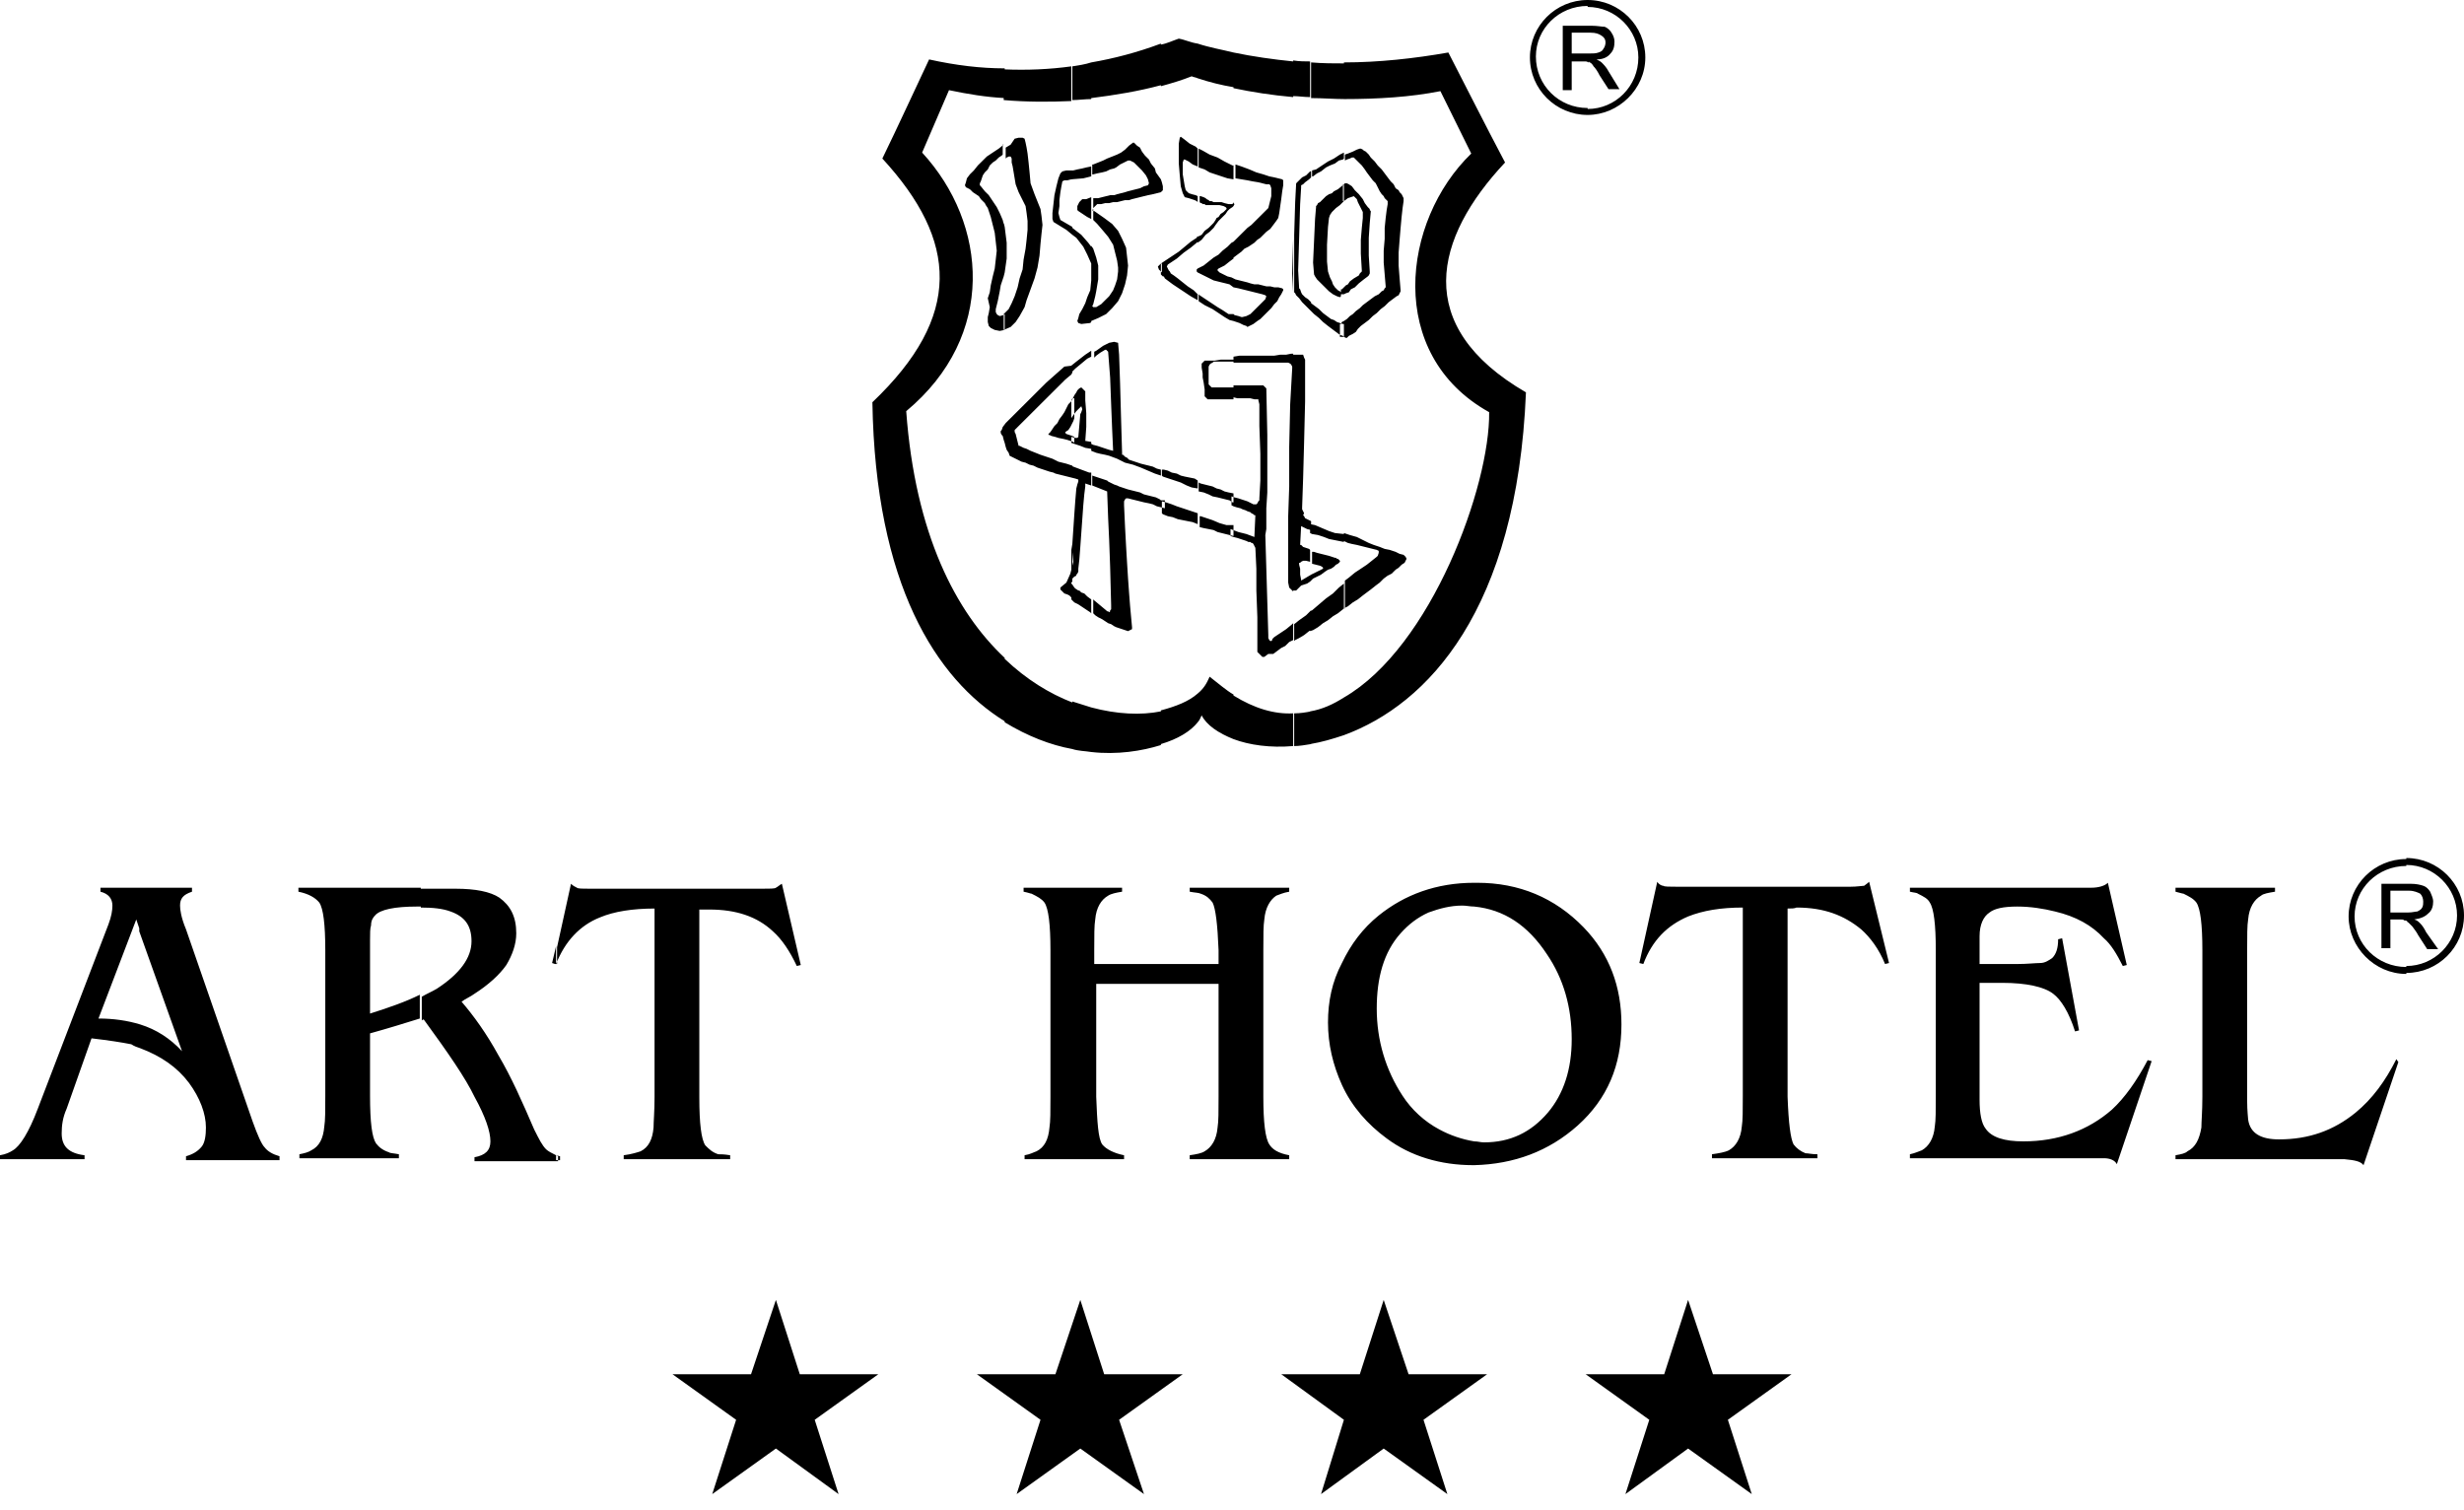 <svg width="124" height="76" viewBox="0 0 124 76" fill="none" xmlns="http://www.w3.org/2000/svg">
<path d="M67.632 3.141C69.384 3.141 71.186 2.942 72.888 2.642C73.839 4.487 74.74 6.282 75.742 8.177C72.187 11.966 71.036 16.403 76.793 19.744C76.342 30.713 71.837 35.449 67.632 36.995V35.1C72.037 32.558 74.991 24.431 74.941 20.741C69.734 17.849 70.535 11.118 74.04 7.728L72.488 4.587C70.986 4.886 69.334 4.986 67.632 4.986V3.141ZM67.632 30.613L67.832 30.513L68.082 30.314L68.333 30.164L68.583 29.965L68.783 29.815L68.983 29.666L69.234 29.466L69.434 29.317L69.634 29.117L69.834 28.968L70.035 28.868L70.235 28.669L70.385 28.569L70.535 28.419L70.686 28.32L70.736 28.22L70.786 28.12L70.736 28.02L70.635 27.921L70.435 27.871L70.235 27.771L69.935 27.671L69.684 27.622L69.434 27.522L69.134 27.422L68.883 27.322L68.583 27.173L68.283 27.023L67.932 26.924L67.632 26.824V27.223L67.832 27.322L68.032 27.372L68.283 27.422L68.483 27.472L68.683 27.522L68.883 27.572L69.084 27.622L69.284 27.671L69.384 27.721V27.821L69.334 27.971L69.284 28.02L69.034 28.22L68.783 28.419L68.483 28.619L68.182 28.818L67.882 29.067L67.682 29.217V30.613H67.632ZM67.632 16.952L67.732 17.002H67.782L67.832 16.952L67.882 16.902L67.982 16.852L68.082 16.802L68.233 16.703L68.333 16.553L68.483 16.403L68.683 16.254L68.883 16.104L69.084 15.905L69.284 15.755L69.484 15.556L69.684 15.406L69.885 15.207L70.085 15.057L70.285 14.908L70.385 14.858L70.435 14.758L70.485 14.658V14.608L70.435 14.01L70.385 13.362V12.714L70.435 12.066L70.485 11.467L70.535 10.919L70.585 10.47L70.635 10.121V9.972L70.585 9.872L70.535 9.772L70.485 9.722L70.435 9.672L70.385 9.573L70.235 9.473L70.135 9.274L69.985 9.124L69.834 8.925L69.684 8.725L69.534 8.526L69.334 8.326L69.184 8.127L68.983 7.927L68.883 7.778L68.733 7.628L68.633 7.578L68.583 7.529L68.483 7.479H68.433L68.283 7.529L68.082 7.628L67.832 7.728L67.682 7.778V8.077L67.782 8.027L67.932 7.977L68.032 7.927H68.082H68.132L68.182 7.977L68.283 8.077L68.383 8.177L68.533 8.326L68.683 8.526L68.783 8.675L68.933 8.875L69.084 9.074L69.234 9.224L69.334 9.423L69.434 9.623L69.534 9.772L69.634 9.872L69.684 9.972L69.734 10.021L69.784 10.071L69.834 10.121V10.171V10.271L69.784 10.57L69.734 10.969L69.684 11.467V12.016L69.634 12.614V13.212L69.684 13.811L69.734 14.409V14.459L69.684 14.509L69.634 14.608L69.534 14.658L69.384 14.808L69.184 14.908L68.983 15.057L68.783 15.207L68.583 15.356L68.433 15.506L68.233 15.655L68.082 15.805L67.932 15.905L67.782 16.054L67.632 16.154L67.532 16.204L67.482 16.304H67.431V16.952H67.632ZM67.632 14.808L67.732 14.758L67.882 14.708L67.982 14.559L68.182 14.459L68.383 14.259L68.633 14.06L68.833 13.91L68.883 13.861L68.933 13.761V13.711V13.661L68.883 12.863V11.966L68.933 11.218L68.983 10.67V10.62L68.933 10.57V10.52L68.883 10.47L68.833 10.42L68.683 10.221L68.583 10.021L68.383 9.772L68.182 9.573L68.032 9.373L67.882 9.274L67.782 9.224H67.732H67.682L67.632 9.274H67.582V10.121H67.632L67.832 9.972L67.982 9.922L68.132 9.872L68.182 9.922L68.233 9.972L68.283 10.021L68.333 10.171L68.383 10.271L68.433 10.37L68.483 10.47L68.533 10.57L68.583 10.67V10.819V10.969L68.533 11.467L68.483 12.066V12.764L68.533 13.611V13.661L68.483 13.711L68.433 13.761L68.383 13.861L68.132 14.01L67.932 14.16L67.832 14.309L67.732 14.359L67.682 14.409L67.632 14.459L67.582 14.509L67.532 14.559H67.482V14.808H67.632ZM65.98 3.141C66.581 3.191 67.131 3.191 67.682 3.191V4.986C67.131 4.986 66.581 4.936 65.98 4.936V3.141ZM67.632 36.995C67.031 37.194 66.53 37.344 65.93 37.444V35.798C66.53 35.699 67.081 35.449 67.632 35.1V36.995ZM67.632 7.678V7.977L67.582 8.027L67.382 8.077L67.181 8.227L66.931 8.326L66.731 8.426L66.48 8.625L66.28 8.725L66.08 8.875H66.03V8.576L66.23 8.526L66.53 8.326L66.831 8.127L67.131 7.977L67.431 7.778L67.732 7.628L67.632 7.678ZM67.632 9.274V10.121L67.431 10.321L67.231 10.47L67.031 10.67L66.931 10.819L66.881 10.969L66.831 11.418L66.781 12.315V13.162L66.831 13.661L66.881 13.811L66.931 13.96L67.031 14.16L67.081 14.309L67.181 14.459L67.331 14.608L67.431 14.658L67.482 14.708V14.908L67.431 14.957L67.281 14.908L67.081 14.808L66.881 14.658L66.681 14.459L66.48 14.259L66.28 14.06L66.18 13.91L66.13 13.811L66.08 13.212L66.13 12.116L66.18 11.019L66.23 10.42V10.37L66.28 10.321L66.33 10.221L66.43 10.171L66.53 10.071L66.631 9.972L66.731 9.872L66.881 9.772L67.031 9.722L67.131 9.623L67.231 9.573L67.331 9.523L67.632 9.274ZM67.632 16.254V16.952L67.582 16.902L67.431 16.852L67.231 16.703L67.031 16.553L66.831 16.403L66.581 16.204L66.38 16.005L66.13 15.805L65.98 15.655V15.257L66.18 15.406L66.38 15.556L66.581 15.755L66.781 15.905L66.981 16.054L67.131 16.104L67.281 16.204L67.431 16.254L67.582 16.304H67.632L67.682 16.254H67.632ZM67.632 26.874V27.273L67.382 27.223L67.131 27.173L66.881 27.123L66.631 27.023L66.33 26.924L66.03 26.874L65.93 26.824V26.375L66.18 26.425L66.53 26.575L66.881 26.724L67.181 26.824L67.632 26.874ZM67.632 29.367V30.613L67.582 30.663L67.331 30.862L67.081 31.012L66.831 31.211L66.581 31.361L66.33 31.56L66.08 31.71L65.93 31.76V30.763L66.03 30.713L66.38 30.414L66.731 30.114L67.081 29.865L67.382 29.566L67.632 29.367ZM65.98 29.217V28.918L66.581 28.619V28.569L66.53 28.519L66.43 28.469L66.23 28.419L66.03 28.369V27.771H66.13L66.28 27.821L66.48 27.871L66.681 27.921L66.881 27.971L67.031 28.02L67.181 28.07H67.231L67.281 28.12H67.331L67.382 28.17L67.431 28.22V28.27L67.382 28.32L67.331 28.369L67.231 28.419L67.131 28.519L66.981 28.619L66.831 28.669L66.681 28.768L66.48 28.918L66.28 29.018L66.08 29.117L65.98 29.217ZM65.079 3.041C65.379 3.091 65.679 3.091 65.93 3.091V4.886C65.629 4.886 65.329 4.836 65.079 4.836V3.041ZM65.98 37.444C65.679 37.494 65.379 37.544 65.129 37.544V35.898C65.429 35.898 65.73 35.848 65.98 35.798V37.444ZM65.98 8.625V8.925L65.88 9.024L65.679 9.174L65.579 9.274L65.479 9.323V9.423L65.429 10.271L65.379 11.966L65.329 13.611L65.379 14.509L65.429 14.559L65.479 14.708L65.529 14.808L65.679 14.957L65.83 15.057L65.98 15.207V15.257V15.655L65.93 15.606L65.73 15.406L65.529 15.207L65.379 15.007L65.229 14.858L65.179 14.758L65.129 14.708V11.816L65.179 10.171L65.229 9.224L65.279 9.174L65.379 9.074L65.529 8.925L65.73 8.825L65.93 8.625H65.98ZM65.98 26.226V26.674L65.779 26.624L65.479 26.475L65.429 27.422H65.479L65.529 27.472L65.579 27.522L65.73 27.572L65.88 27.622L65.93 27.671V28.27L65.73 28.22H65.579L65.479 28.27L65.429 28.32H65.379V28.419L65.429 28.619V28.918L65.479 29.167V29.217L65.98 28.918V29.217L65.93 29.267L65.779 29.367L65.629 29.416L65.479 29.466L65.379 29.566L65.329 29.616L65.279 29.666L65.229 29.716H65.179H65.079V29.666V17.849H65.179H65.429H65.579L65.629 17.999L65.679 18.099V18.198V20.193L65.629 22.237L65.579 24.082L65.529 25.527V25.627L65.579 25.727L65.629 25.827L65.579 25.926L65.629 25.976L65.679 26.076L65.779 26.126L65.88 26.176L65.98 26.226ZM65.98 30.713V31.71L65.88 31.76L65.629 31.959L65.379 32.109L65.179 32.209L65.129 32.258V31.411L65.379 31.211L65.73 30.962L65.98 30.713ZM62.075 2.642C63.026 2.842 64.078 2.991 65.079 3.091V4.886C63.977 4.786 63.026 4.637 62.075 4.437V2.642ZM65.079 37.544C63.927 37.643 62.876 37.494 62.075 37.194V35.001C63.126 35.649 64.127 35.948 65.079 35.898V37.544ZM65.079 11.866V14.758L65.029 13.761L65.079 11.966V11.866ZM65.079 17.849V29.765L65.029 29.716L64.979 29.666L64.928 29.616L64.879 29.566L64.828 29.317V28.768V28.07V27.372V26.973V26.575V26.226V25.976L64.879 24.48V22.486L64.928 20.342L65.029 18.547V18.448L64.979 18.348L64.928 18.298L64.828 18.248H64.628H64.378H64.178H63.977H63.777H63.527H63.327H63.126H62.876H62.676H62.425H62.175H62.075V17.949L62.375 17.899H62.676H62.976H63.276H63.577H63.877H64.127L64.428 17.849H64.728L64.979 17.799H65.079V17.849ZM65.079 31.361L65.029 31.411L64.728 31.66L64.428 31.86L64.127 32.059L64.078 32.109L64.027 32.159V32.209L63.977 32.258H63.927L63.877 32.209L63.827 32.109V31.959L63.677 26.924L63.727 26.624V26.226V25.877V25.577L63.777 24.78V23.583V21.888L63.727 19.544L63.677 19.495L63.627 19.445L63.577 19.395H63.527H63.477H63.377H63.226H63.026H62.826H62.626H62.425H62.225H62.075V19.993L62.275 20.043H62.526H62.726H62.926L63.126 20.093H63.226H63.327V20.143L63.377 20.342V20.392V21.439L63.427 22.835V24.181L63.377 25.079V25.129V25.178L63.327 25.228L63.276 25.328L63.226 25.378H63.126H63.076L62.876 25.278L62.776 25.228L62.626 25.178L62.475 25.129L62.325 25.079L62.125 25.029L61.975 24.979V25.428L62.075 25.478L62.225 25.527L62.425 25.577L62.526 25.627L62.676 25.677L62.776 25.727L62.926 25.777L62.976 25.827L63.076 25.877L63.126 25.926H63.176L63.126 27.023L62.726 26.874L62.325 26.774L61.925 26.624V26.425V26.973L62.075 27.023L62.275 27.073L62.425 27.123L62.576 27.173L62.726 27.223L62.826 27.273H62.926L62.976 27.322H63.026L63.076 27.372L63.126 27.472L63.176 27.572L63.226 28.619V29.716L63.276 31.062V32.757V32.807L63.327 32.857L63.377 32.907L63.427 32.956L63.477 33.006L63.527 33.056H63.577H63.627L63.827 32.907H64.078L64.278 32.757L64.478 32.607L64.678 32.508L64.879 32.308L65.079 32.209V31.361ZM62.075 16.154V15.805L62.125 15.855L62.325 15.905L62.475 15.955H62.526L62.726 15.905L62.926 15.805L63.126 15.606L63.327 15.406L63.527 15.207L63.677 15.057L63.727 14.908L63.677 14.858L63.527 14.808L63.327 14.758L63.126 14.708L62.926 14.658L62.726 14.608L62.526 14.559L62.325 14.509L62.075 14.459V14.01L62.175 14.06L62.375 14.11L62.576 14.16L62.776 14.21L62.926 14.259L63.126 14.309H63.327L63.527 14.359L63.727 14.409H63.927L64.127 14.459H64.328L64.528 14.509L64.578 14.559V14.608L64.528 14.708L64.478 14.808L64.378 14.957L64.278 15.157L64.127 15.306L63.977 15.506L63.777 15.705L63.627 15.855L63.427 16.054L63.276 16.154L63.076 16.304L62.976 16.354L62.876 16.403L62.776 16.453L62.726 16.403L62.576 16.354L62.375 16.254L62.075 16.154ZM62.075 13.013V12.165L62.175 12.066L62.375 11.866L62.576 11.667L62.776 11.467L62.976 11.318L63.176 11.118L63.377 10.919L63.577 10.72L63.777 10.52L63.827 10.47L63.877 10.271L63.927 10.071L63.977 9.872V9.672V9.473L63.927 9.323L63.877 9.274H63.727L63.527 9.224L63.327 9.174L63.026 9.124L62.776 9.074L62.475 9.024L62.175 8.974V8.276L62.475 8.376L62.876 8.526L63.226 8.675L63.577 8.775L63.877 8.875L64.127 8.925L64.328 8.974L64.528 9.024L64.578 9.074V9.323L64.528 9.623L64.478 10.021L64.428 10.37L64.378 10.72L64.328 10.969L64.228 11.118L64.078 11.318L63.927 11.517L63.727 11.667L63.577 11.816L63.427 11.966L63.276 12.066L63.126 12.215L62.976 12.315L62.826 12.415L62.626 12.514L62.475 12.664L62.275 12.813L62.075 12.963V13.013ZM62.075 10.37L62.125 10.271L62.075 10.221V10.37ZM60.273 2.194C60.874 2.393 61.474 2.493 62.075 2.642V4.387C61.474 4.288 60.874 4.138 60.273 3.939V2.194ZM62.075 37.194C61.324 36.895 60.723 36.496 60.473 35.998C60.423 36.097 60.373 36.247 60.273 36.347V34.901C60.573 34.652 60.723 34.402 60.874 34.053C61.324 34.402 61.725 34.751 62.075 34.951V37.194ZM62.075 8.326V9.024L61.775 8.974L61.474 8.875L61.174 8.775L60.874 8.675L60.623 8.526L60.323 8.426V7.479L60.523 7.578L60.874 7.778L61.274 7.927L61.624 8.127L62.025 8.326H62.075ZM62.075 10.171V10.37L62.025 10.42L61.875 10.52L61.775 10.62L61.675 10.769L61.575 10.869L61.474 10.969L61.324 11.118L61.174 11.318L61.074 11.467L60.874 11.667L60.673 11.816L60.473 12.066L60.273 12.215V11.916L60.473 11.816L60.623 11.617L60.824 11.467L60.974 11.318L61.074 11.218L61.174 11.069L61.224 10.969L61.324 10.919L61.424 10.769L61.575 10.67L61.675 10.57L61.725 10.52V10.47L61.675 10.42L61.575 10.37L61.374 10.321H61.174H61.024H60.874H60.773H60.673L60.623 10.271H60.573H60.523L60.473 10.221H60.423L60.373 10.171V9.872H60.423L60.573 9.922L60.673 9.972L60.723 10.021L60.824 10.071L60.874 10.121H60.974L61.074 10.171H61.174H61.274H61.474L61.624 10.221L61.825 10.271H62.025L62.075 10.171ZM62.075 12.165L61.975 12.215L61.775 12.415L61.524 12.614L61.324 12.813L61.074 12.963L60.824 13.162L60.573 13.362L60.273 13.512V13.711L60.473 13.811L60.673 13.91L60.874 14.01L61.074 14.11L61.274 14.16L61.474 14.21L61.675 14.259L61.875 14.309L62.075 14.459V14.01L61.975 13.96L61.775 13.91L61.575 13.811L61.374 13.711L61.324 13.661L61.274 13.611V13.561L61.324 13.512L61.624 13.362L61.875 13.162L62.075 13.013V12.165ZM62.075 15.805V16.154L61.875 16.104L61.624 15.955L61.324 15.755L61.024 15.556L60.623 15.356L60.323 15.157V14.808L60.373 14.858L60.673 15.057L60.974 15.257L61.274 15.456L61.524 15.606L61.825 15.805H62.075ZM62.075 17.949V18.198H61.875H61.624H61.324H61.074L61.024 18.248L60.924 18.298L60.874 18.348L60.824 18.448V18.647V18.846V19.046V19.245V19.345L60.874 19.395L60.924 19.445L60.974 19.495H61.024H61.124H61.274H61.424H61.624H61.825H62.025H62.075V20.093H62.025H61.775H61.524H61.324H61.124H60.974H60.924H60.824H60.773L60.723 20.043L60.673 19.993L60.623 19.943V19.893V19.794V19.594L60.573 19.245L60.523 18.996V18.797L60.473 18.497V18.398V18.348V18.298L60.523 18.248L60.573 18.198L60.623 18.148H60.723H60.824H61.124L61.424 18.099H61.725H62.075V17.949ZM62.075 24.829V25.278H62.025L61.875 25.178L61.675 25.129L61.474 25.079L61.274 25.029L61.024 24.979L60.824 24.879L60.573 24.78L60.323 24.73V24.281L60.423 24.331L60.623 24.381L60.824 24.431L61.024 24.48L61.224 24.58L61.424 24.63L61.624 24.73L61.825 24.78L62.075 24.829ZM62.075 26.425V26.973L61.875 26.924L61.675 26.874L61.474 26.824L61.274 26.774L61.074 26.674L60.824 26.624L60.573 26.575L60.373 26.525V25.976H60.423L60.723 26.076L61.024 26.176L61.374 26.325L61.725 26.425H62.075ZM58.421 2.243C58.721 2.194 59.021 2.044 59.322 1.944C59.622 1.994 59.922 2.144 60.273 2.194V3.939C60.173 3.889 60.073 3.889 59.972 3.839C59.472 4.038 58.971 4.188 58.421 4.338V2.243ZM60.273 36.347C59.922 36.796 59.272 37.194 58.421 37.444V35.748C59.172 35.549 59.822 35.3 60.273 34.901V36.347ZM60.273 7.479V8.426V8.376L60.023 8.276L59.822 8.127L59.622 8.027H59.572L59.522 8.177V8.476V8.775L59.572 9.074L59.622 9.373L59.672 9.573L59.822 9.722L59.972 9.772L60.173 9.822L60.273 9.872V10.171L60.223 10.121L60.123 10.071L59.972 10.021L59.822 9.972L59.622 9.922L59.522 9.722L59.422 9.373L59.372 8.825L59.322 8.227V7.678V7.229L59.372 6.93L59.422 6.88L59.622 7.03L59.872 7.229L60.173 7.379L60.273 7.479ZM60.273 11.866V12.165L60.223 12.215L59.922 12.464L59.572 12.714L59.222 13.013L58.771 13.312L58.721 13.412L58.771 13.512L58.821 13.611L58.871 13.661L58.921 13.761L59.071 13.861L59.272 14.01L59.522 14.21L59.772 14.409L60.073 14.608L60.273 14.808V15.157V15.107L59.922 14.908L59.622 14.708L59.322 14.509L59.021 14.309L58.821 14.16L58.621 14.01L58.571 13.91H58.521L58.471 13.861L58.421 13.811V13.262L58.871 12.963L59.322 12.664L59.622 12.415L59.922 12.165L60.223 11.966L60.273 11.866ZM60.273 13.512L60.223 13.561V13.611V13.661L60.273 13.711V13.512ZM60.273 24.181V24.63V24.58L59.972 24.53L59.722 24.431L59.422 24.281L59.121 24.181L58.821 24.082L58.521 23.982L58.471 23.932V23.633H58.571L58.771 23.683L58.971 23.782L59.222 23.832L59.422 23.932L59.622 23.982L59.872 24.032L60.123 24.082L60.273 24.181ZM60.273 25.827V26.375L60.023 26.275L59.772 26.226L59.522 26.176L59.272 26.126L59.021 26.026L58.771 25.976L58.521 25.877L58.471 25.827V25.228L58.671 25.278L58.971 25.378L59.222 25.478L59.522 25.577L59.822 25.677L60.123 25.777L60.273 25.827ZM58.421 9.672V9.024L58.471 9.174L58.521 9.373V9.473V9.573L58.471 9.623L58.421 9.672ZM54.916 3.141C56.068 2.942 57.219 2.642 58.421 2.194V4.288C57.319 4.587 56.118 4.786 54.916 4.936V3.141ZM58.421 37.494C57.469 37.793 56.218 37.992 54.916 37.843V35.599C56.218 35.948 57.419 35.998 58.421 35.798V37.494ZM58.421 9.024V9.672L58.22 9.722L58.02 9.772L57.77 9.822L57.57 9.872L57.369 9.922L57.169 9.972L56.969 10.021L56.819 10.071H56.618L56.418 10.121L56.218 10.171H56.018L55.818 10.221H55.617L55.417 10.271H55.217L55.167 10.321L55.117 10.37L55.067 10.42L55.017 10.47V10.52L54.967 10.57L55.017 10.62H55.067L55.567 10.969L55.968 11.268L56.268 11.617L56.468 12.016L56.669 12.464L56.719 12.913L56.769 13.362L56.719 13.861L56.618 14.309L56.468 14.758L56.268 15.157L55.968 15.506L55.667 15.805L55.267 16.005L54.916 16.154V14.06V13.661V13.262V12.365L55.017 12.514L55.167 12.963L55.267 13.362V13.711V14.06L55.217 14.359L55.167 14.658L55.117 14.908L55.067 15.107L55.017 15.306L54.967 15.406L55.017 15.456H55.167L55.417 15.306L55.617 15.107L55.818 14.908L56.018 14.608L56.118 14.359L56.218 14.06L56.268 13.661V13.462L56.218 13.113L56.118 12.714L56.018 12.315L55.767 11.916L55.517 11.617L55.217 11.268L55.017 11.069V9.972H55.067H55.267L55.467 9.922L55.667 9.872L55.867 9.822H56.068L56.218 9.772L56.418 9.722L56.618 9.672L56.769 9.623L56.969 9.573L57.169 9.523L57.369 9.473L57.57 9.373L57.77 9.323L57.82 9.224L57.77 9.024L57.67 8.825L57.469 8.576L57.269 8.376L57.069 8.177L56.869 8.077H56.769L56.568 8.177L56.368 8.276L56.168 8.426L56.068 8.476L55.867 8.526L55.667 8.625L55.467 8.675L55.217 8.725L55.017 8.775H54.967V8.276H55.017L55.267 8.177L55.517 8.077L55.717 7.977L55.968 7.878L56.218 7.778L56.418 7.678L56.618 7.529L56.819 7.329L57.019 7.179H57.069L57.119 7.229L57.219 7.329L57.369 7.429L57.469 7.628L57.62 7.828L57.82 8.027L57.92 8.227L58.12 8.476L58.17 8.675L58.421 9.024ZM58.421 13.262L58.371 13.312L58.321 13.362L58.27 13.412L58.321 13.561L58.371 13.611L58.421 13.661L58.471 13.711V13.262H58.421ZM58.421 23.633V23.932L58.12 23.832L57.77 23.683L57.419 23.533L57.019 23.384L56.618 23.284L56.218 23.084L55.818 22.935L55.617 22.885L55.367 22.835L55.167 22.785L54.916 22.686V22.337L55.017 22.386L55.217 22.436L55.367 22.486L55.517 22.536L55.667 22.586L55.818 22.636L56.018 22.686L55.968 21.589L55.918 20.342L55.867 18.996L55.767 17.7L55.717 17.65L55.667 17.6H55.617L55.367 17.75L55.167 17.899L55.067 17.999V17.7L55.167 17.65L55.517 17.401L55.818 17.251L56.068 17.201L56.268 17.251L56.318 17.849L56.368 19.295L56.418 21.09L56.468 22.785V22.835V22.885H56.518L56.568 22.935L56.618 22.985L56.719 23.035L56.819 23.134L56.969 23.184L57.119 23.234L57.269 23.284L57.419 23.334L57.62 23.384L57.82 23.433L58.02 23.483L58.22 23.583L58.421 23.633ZM58.421 25.178L58.371 25.129L58.17 25.029L57.97 24.979L57.77 24.929L57.57 24.879L57.369 24.78L57.169 24.73L56.969 24.68L56.769 24.63L56.618 24.58L56.468 24.53L56.318 24.48L56.218 24.431L56.068 24.381L55.968 24.331L55.867 24.281L55.767 24.231L55.717 24.181L55.267 24.032L54.967 23.932V24.431L55.717 24.73L55.767 26.076L55.818 27.173L55.867 28.519L55.918 30.463V30.563V30.663L55.867 30.713V30.763L55.818 30.812L55.767 30.763H55.717L55.667 30.713L55.367 30.463L55.067 30.214L55.017 30.164V30.862L55.117 30.962L55.267 31.062L55.467 31.162L55.617 31.261L55.767 31.361L55.918 31.411L56.068 31.511L56.168 31.56L56.318 31.61L56.468 31.66L56.618 31.71L56.769 31.76L56.869 31.71L56.969 31.66V31.56L56.919 31.012L56.869 30.463L56.819 29.815L56.769 29.117L56.719 28.32L56.669 27.472L56.618 26.525L56.568 25.428V25.228L56.618 25.129L56.669 25.079H56.769L56.969 25.129L57.169 25.178L57.369 25.228L57.57 25.278L57.82 25.328L58.02 25.378L58.22 25.478L58.421 25.527L58.621 25.577V25.178H58.421ZM53.965 3.34C54.266 3.291 54.616 3.241 54.916 3.141V4.986C54.616 4.986 54.266 5.036 53.965 5.036V3.34ZM54.916 37.843C54.616 37.793 54.266 37.793 53.965 37.693V35.3C54.266 35.4 54.616 35.499 54.916 35.599V37.843ZM54.916 8.376V8.875L54.716 8.925L54.516 8.974L53.915 9.024V8.576H54.015L54.216 8.526L54.466 8.476L54.666 8.426L54.916 8.376ZM54.916 9.922V11.019L54.716 10.919L54.266 10.62L54.216 10.57V10.47V10.37L54.266 10.271L54.316 10.171L54.366 10.121L54.416 10.071L54.466 10.021H54.666L54.916 9.922ZM54.916 12.415V13.312V13.262L54.716 12.813L54.516 12.415L54.166 11.966L53.965 11.816V11.467L54.416 11.816L54.766 12.215L54.916 12.415ZM54.916 14.11V16.204L54.866 16.254L54.416 16.304L54.266 16.254L54.216 16.154L54.266 16.005L54.316 15.805L54.466 15.556L54.616 15.257L54.716 14.957L54.866 14.608L54.916 14.11ZM54.916 17.65V17.949L54.716 18.049L54.416 18.298L54.115 18.547L53.915 18.747V18.398L54.166 18.198L54.616 17.849L54.916 17.65ZM54.916 22.237V22.586L54.616 22.536L54.366 22.436L54.065 22.337L53.915 22.287V21.988L54.115 22.037H54.216L54.266 21.988L54.366 20.841L54.416 20.741L54.466 20.591L54.416 20.442L54.366 20.492L54.166 20.691L54.015 20.891L53.915 21.04V20.093H53.965L54.065 19.893L54.166 19.744L54.216 19.644L54.316 19.544L54.416 19.495L54.466 19.544L54.516 19.594L54.566 19.644L54.616 19.694V20.143L54.666 20.791V21.489L54.616 22.187L54.916 22.237ZM54.916 23.832V24.431L54.616 24.331V24.48L54.566 24.879L54.516 25.428L54.466 26.126L54.416 26.824L54.366 27.522L54.316 28.17L54.266 28.619V28.768L54.216 28.868L54.166 28.918V28.968L54.065 29.018L54.015 29.067L53.965 29.117H53.915V27.671L53.965 27.372L54.015 26.624L54.065 25.877L54.115 25.178L54.166 24.58L54.216 24.381L54.266 24.231V24.131L54.115 24.082L53.915 24.032V23.433L54.015 23.483L54.416 23.633L54.816 23.782H54.916V23.832ZM54.916 30.164V30.862L54.866 30.812L54.716 30.713L54.566 30.613L54.416 30.513L54.266 30.414L54.065 30.314L53.965 30.214L53.915 30.164V29.416H53.965L54.065 29.566L54.115 29.616L54.266 29.716H54.316L54.366 29.765L54.416 29.815L54.566 29.865L54.716 30.015L54.916 30.164ZM50.511 3.49C51.712 3.54 52.814 3.49 53.915 3.34V5.085C52.814 5.135 51.663 5.135 50.511 5.036V3.49ZM53.965 37.693C52.864 37.494 51.712 37.045 50.561 36.347V33.156C51.663 34.203 52.814 34.901 53.965 35.35V37.693ZM53.965 8.576V9.024H53.915L53.715 9.074H53.565L53.465 9.124L53.415 9.373L53.364 9.672L53.315 10.071V10.37L53.264 10.72L53.315 10.919L53.364 11.069L53.965 11.418V11.816L53.665 11.567L53.014 11.168L52.964 11.019V10.72L53.014 10.271L53.064 9.822L53.164 9.373L53.264 8.974L53.364 8.725L53.465 8.625L53.665 8.576H53.865H53.965ZM53.965 18.398V18.747L53.915 18.846L53.615 19.096L53.315 19.395L53.014 19.694L52.714 19.993L52.413 20.292L52.113 20.591L51.863 20.841L51.562 21.14L51.362 21.339L51.162 21.539L51.112 21.589L51.062 21.639V21.688V21.738L51.112 21.838L51.162 22.037L51.212 22.237L51.262 22.436H51.312L51.412 22.486L51.512 22.536L51.663 22.586L51.863 22.686L52.113 22.785L52.363 22.885L52.664 22.985L52.964 23.084L53.264 23.234L53.665 23.334L53.965 23.433V24.032H53.915L53.715 23.982L53.515 23.932L53.315 23.882L53.114 23.832L53.014 23.782L52.814 23.733L52.664 23.683L52.514 23.633L52.363 23.583L52.213 23.533L52.013 23.433L51.813 23.384L51.612 23.284L51.412 23.234L51.212 23.134L51.012 23.035L50.811 22.935L50.761 22.785L50.661 22.636L50.611 22.486L50.561 22.287L50.511 22.137L50.461 21.938L50.411 21.888L50.361 21.788V21.688L50.411 21.639L50.461 21.489L50.611 21.29L50.811 21.09L51.112 20.791L51.462 20.442L51.813 20.093L52.213 19.694L52.664 19.245L53.114 18.846L53.565 18.448L53.965 18.398ZM53.965 20.043L53.915 20.193L53.765 20.342L53.665 20.542L53.565 20.741L53.465 20.891L53.315 21.09L53.214 21.29L53.064 21.439L52.964 21.589L52.864 21.738L52.764 21.838V21.888H52.814L52.914 21.938L53.114 21.988L53.264 22.037L53.515 22.087L53.715 22.137L54.015 22.237L54.065 22.287V21.988L53.965 21.938L53.665 21.838L53.615 21.788V21.738L53.765 21.639L53.865 21.489L53.915 21.389L54.015 21.19L54.065 21.04V20.99V20.043H53.965ZM53.965 27.771V29.217V29.267L53.915 29.317V29.367L53.965 29.416V30.114L53.915 30.065L53.815 29.965L53.715 29.915L53.565 29.865L53.515 29.815L53.465 29.765L53.415 29.716L53.364 29.666V29.616V29.566L53.665 29.317L53.865 28.868L54.015 28.27L53.965 27.771ZM50.511 16.603V15.805L50.561 15.755L50.761 15.556L50.912 15.257L51.062 14.908L51.212 14.459L51.312 14.01L51.462 13.561L51.512 13.063L51.612 12.514L51.663 12.066L51.712 11.567V11.118L51.663 10.72L51.612 10.37L51.462 10.071L51.262 9.672L51.112 9.274L51.062 8.974L51.012 8.675L50.962 8.376L50.912 8.177V7.977L50.861 7.878H50.811H50.761L50.661 7.927L50.611 7.977V7.429L50.861 7.279L51.062 6.98L51.262 6.93H51.462L51.562 6.98L51.612 7.179L51.663 7.429L51.712 7.728L51.763 8.177L51.813 8.675L51.863 9.224L52.063 9.772L52.263 10.271L52.363 10.52L52.413 10.869L52.463 11.318L52.413 11.767L52.363 12.265L52.313 12.863L52.213 13.462L52.063 14.01L51.863 14.559L51.663 15.107L51.562 15.456L51.312 15.905L51.112 16.204L50.861 16.453L50.511 16.603ZM50.511 13.91L50.561 13.711L50.611 13.362L50.661 13.013V12.614V12.215L50.611 11.816L50.561 11.418L50.511 11.218V13.91ZM46.757 2.991C48.108 3.291 49.36 3.44 50.561 3.44V4.936C49.61 4.886 48.709 4.736 47.758 4.537L46.406 7.678C49.71 11.268 50.161 16.902 45.605 20.691C46.056 26.874 48.108 30.812 50.561 33.106V36.297C47.107 34.153 44.053 29.416 43.903 20.242C48.459 15.905 48.208 12.116 44.404 7.977C45.205 6.332 45.956 4.687 46.757 2.991ZM50.511 7.279L50.261 7.479L49.96 7.678L49.66 7.878L49.41 8.127L49.209 8.326L49.009 8.576L48.809 8.775L48.659 8.974L48.609 9.174L48.559 9.323L48.609 9.423L48.809 9.523L48.959 9.672L49.109 9.772L49.26 9.872L49.36 10.021L49.46 10.121L49.56 10.221L49.61 10.321L49.71 10.47L49.76 10.62L49.81 10.769L49.86 10.919L49.91 11.118L49.96 11.318L50.011 11.517L50.06 11.717L50.111 12.165L50.161 12.614L50.111 13.063L50.06 13.512L49.96 13.91L49.86 14.359L49.81 14.708L49.71 15.007L49.81 15.456L49.76 15.755L49.71 15.955V16.204L49.76 16.403L49.86 16.503L50.06 16.603L50.311 16.653L50.561 16.603V15.805L50.511 15.855L50.311 15.905L50.211 15.855L50.161 15.805L50.111 15.705V15.556L50.161 15.356L50.211 15.157L50.261 14.908L50.311 14.658L50.361 14.359L50.461 14.06L50.511 13.91V11.268L50.461 11.069L50.311 10.72L50.161 10.42L49.96 10.121L49.76 9.822L49.56 9.623L49.36 9.373L49.31 9.323V9.224L49.36 9.124L49.41 8.974L49.46 8.825L49.56 8.675L49.71 8.526L49.81 8.326L49.96 8.177L50.111 8.077L50.261 7.927L50.411 7.828L50.461 7.778V7.279H50.511Z" fill="black"/>
<path d="M74.19 58.634V57.437C74.39 57.437 74.49 57.487 74.69 57.487C75.992 57.487 77.043 56.988 77.894 55.991C78.695 55.044 79.096 53.797 79.096 52.302C79.096 50.706 78.695 49.26 77.844 48.014C76.893 46.568 75.692 45.77 74.19 45.62V44.424C74.24 44.424 74.29 44.424 74.34 44.424C76.442 44.424 78.245 45.172 79.696 46.667C80.998 48.014 81.599 49.659 81.599 51.554C81.599 53.598 80.898 55.293 79.396 56.639C77.944 57.936 76.192 58.584 74.19 58.634ZM89.959 45.72V55.193C90.009 56.539 90.109 57.287 90.259 57.587C90.409 57.786 90.61 57.936 90.86 58.035C91.01 58.035 91.16 58.085 91.461 58.085V58.285H86.154V58.085C86.505 58.035 86.805 57.986 87.005 57.886C87.356 57.686 87.606 57.287 87.656 56.689C87.706 56.39 87.706 55.891 87.706 55.144V45.67C86.605 45.67 85.704 45.82 84.953 46.119C83.901 46.568 83.151 47.316 82.7 48.512L82.5 48.462L83.401 44.374C83.451 44.474 83.601 44.574 83.701 44.574C83.751 44.623 84.002 44.623 84.402 44.623H93.113C93.463 44.623 93.713 44.574 93.814 44.574C93.864 44.524 93.964 44.474 94.064 44.374L95.065 48.462L94.865 48.512C94.564 47.764 94.114 47.166 93.663 46.767C92.812 46.069 91.811 45.67 90.409 45.67C90.309 45.72 90.159 45.72 89.959 45.72ZM108.281 53.398L106.529 58.584C106.429 58.384 106.178 58.285 105.878 58.285H96.116V58.085C96.367 58.035 96.567 57.936 96.717 57.886C97.067 57.686 97.318 57.287 97.368 56.689C97.418 56.39 97.418 55.891 97.418 55.144V47.814C97.418 46.518 97.318 45.72 97.118 45.421C97.017 45.222 96.817 45.122 96.517 44.972C96.467 44.922 96.317 44.922 96.116 44.873V44.673H105.227C105.628 44.673 105.928 44.574 106.078 44.424L107.029 48.562L106.829 48.612C106.529 48.014 106.229 47.515 105.878 47.216C105.277 46.568 104.476 46.119 103.425 45.87C102.824 45.72 102.174 45.62 101.523 45.62C100.822 45.62 100.371 45.72 100.121 45.92C99.821 46.119 99.621 46.518 99.621 47.116V48.512H101.523C102.023 48.512 102.424 48.462 102.674 48.462C102.925 48.462 103.125 48.313 103.275 48.213C103.475 48.014 103.575 47.715 103.575 47.266L103.776 47.216L104.627 51.853L104.426 51.903C104.126 50.955 103.725 50.307 103.325 50.008C102.874 49.659 101.973 49.46 100.772 49.46H99.621V55.343C99.621 56.041 99.721 56.539 99.921 56.789C100.221 57.238 100.872 57.437 101.823 57.437C103.575 57.437 105.077 56.889 106.279 55.842C106.929 55.243 107.53 54.396 108.081 53.349L108.281 53.398ZM120.696 53.448L118.944 58.634C118.794 58.434 118.493 58.384 117.993 58.334H109.482V58.135C109.783 58.085 109.983 58.035 110.083 57.936C110.484 57.736 110.684 57.337 110.784 56.739C110.784 56.44 110.834 55.941 110.834 55.193V47.814C110.834 46.518 110.734 45.72 110.534 45.421C110.384 45.222 110.183 45.122 109.883 44.972C109.833 44.972 109.683 44.922 109.482 44.873V44.673H114.489V44.873C114.188 44.922 113.888 44.972 113.788 45.072C113.437 45.272 113.187 45.67 113.137 46.269C113.087 46.568 113.087 47.066 113.087 47.814V55.393C113.087 55.941 113.137 56.24 113.137 56.34C113.237 57.038 113.788 57.337 114.689 57.337C116.191 57.337 117.442 56.889 118.543 55.991C119.394 55.293 120.045 54.396 120.596 53.299L120.696 53.448ZM74.19 44.424V45.62C73.99 45.62 73.789 45.571 73.589 45.571C72.988 45.571 72.438 45.72 71.887 45.92C71.336 46.169 70.886 46.518 70.485 46.967C69.634 47.914 69.284 49.21 69.284 50.756C69.284 52.351 69.734 53.847 70.585 55.144C71.036 55.842 71.687 56.44 72.438 56.839C72.988 57.138 73.589 57.337 74.19 57.437V58.634H74.14C72.488 58.634 70.986 58.185 69.784 57.287C68.833 56.589 68.032 55.692 67.532 54.595C67.081 53.598 66.831 52.551 66.831 51.454C66.831 50.407 67.031 49.41 67.532 48.462C67.982 47.515 68.583 46.717 69.384 46.069C70.686 45.022 72.287 44.424 74.19 44.424ZM27.984 58.334V58.135C28.034 58.135 28.134 58.185 28.184 58.185V58.384H27.984V58.334ZM27.984 48.512C28.434 47.365 29.185 46.568 30.186 46.169C30.887 45.87 31.838 45.72 32.94 45.72V55.193C32.94 55.941 32.89 56.44 32.89 56.739C32.84 57.337 32.639 57.736 32.239 57.936C32.089 57.985 31.788 58.085 31.388 58.135V58.334H36.745V58.135C36.444 58.085 36.294 58.085 36.144 58.085C35.843 57.986 35.693 57.836 35.493 57.636C35.293 57.337 35.193 56.539 35.193 55.243V45.77C35.393 45.77 35.543 45.77 35.693 45.77C37.045 45.77 38.096 46.119 38.897 46.867C39.348 47.266 39.748 47.864 40.099 48.612L40.299 48.562L39.348 44.474C39.248 44.524 39.147 44.623 39.047 44.673C38.997 44.723 38.747 44.723 38.346 44.723H29.686C29.335 44.723 29.085 44.723 29.035 44.673C28.935 44.623 28.835 44.574 28.735 44.474L28.034 47.665V48.512H27.984ZM55.167 49.51V55.193C55.217 56.49 55.267 57.287 55.467 57.587C55.667 57.836 56.068 58.035 56.568 58.135V58.334H51.562V58.135C51.863 58.085 52.013 57.985 52.163 57.936C52.564 57.736 52.764 57.337 52.814 56.739C52.864 56.44 52.864 55.941 52.864 55.193V47.814C52.864 46.518 52.764 45.72 52.564 45.421C52.413 45.222 52.213 45.122 51.913 44.972C51.863 44.972 51.763 44.922 51.512 44.873V44.673H56.468V44.873C56.168 44.922 55.918 44.972 55.767 45.072C55.417 45.272 55.167 45.67 55.117 46.269C55.067 46.568 55.067 47.066 55.067 47.814V48.512H61.324V47.814C61.274 46.518 61.174 45.72 61.024 45.421C60.874 45.222 60.724 45.072 60.423 44.972C60.323 44.922 60.123 44.922 59.872 44.873V44.673H64.879V44.873C64.578 44.922 64.378 45.022 64.228 45.072C63.927 45.272 63.677 45.67 63.627 46.269C63.577 46.568 63.577 47.066 63.577 47.814V55.193C63.577 56.49 63.677 57.287 63.877 57.587C64.028 57.836 64.328 58.035 64.879 58.135V58.334H59.872V58.135C60.223 58.085 60.473 58.035 60.623 57.936C60.974 57.736 61.224 57.337 61.274 56.739C61.324 56.44 61.324 55.941 61.324 55.193V49.51H55.167ZM27.984 47.615V48.462C27.984 48.512 27.984 48.512 27.934 48.512L27.784 48.462L27.984 47.615ZM27.984 58.135C27.784 58.035 27.583 57.936 27.483 57.836C27.283 57.636 27.133 57.337 26.883 56.839C26.282 55.443 25.731 54.196 25.08 53.099C24.48 52.002 23.829 51.105 23.228 50.407C23.428 50.257 23.679 50.158 23.879 50.008C24.58 49.559 25.13 49.061 25.481 48.562C25.781 48.064 25.981 47.515 25.981 46.967C25.981 46.119 25.681 45.571 25.13 45.172C24.68 44.873 23.929 44.723 22.928 44.723H21.176V45.67C21.776 45.67 22.277 45.72 22.677 45.87C23.378 46.119 23.729 46.568 23.729 47.365C23.729 48.213 23.128 49.011 21.977 49.759C21.726 49.908 21.476 50.008 21.226 50.158V51.354C21.276 51.304 21.276 51.304 21.326 51.304C22.527 52.95 23.428 54.246 23.879 55.193C24.43 56.191 24.68 56.938 24.68 57.437C24.68 57.886 24.43 58.135 23.879 58.235V58.434H28.084V58.135H27.984ZM7.008 44.673H9.662V44.873C9.211 45.022 9.061 45.222 9.061 45.571C9.061 45.77 9.111 46.169 9.361 46.767L12.715 56.44C12.966 57.138 13.166 57.587 13.316 57.736C13.466 57.936 13.717 58.085 14.067 58.185V58.384H9.361V58.185C9.712 58.085 9.962 57.936 10.162 57.686C10.312 57.487 10.363 57.138 10.363 56.739C10.363 56.041 10.062 55.243 9.512 54.495C8.911 53.698 8.11 53.149 7.059 52.75V51.554C7.86 51.803 8.56 52.252 9.161 52.9L7.008 46.867V44.673ZM21.176 44.673V45.62C21.126 45.62 21.025 45.62 20.975 45.62C19.874 45.62 19.123 45.77 18.873 46.069C18.773 46.169 18.673 46.319 18.673 46.568C18.622 46.717 18.622 46.967 18.622 47.316V51.005C19.574 50.706 20.425 50.407 21.126 50.058V51.255C20.325 51.504 19.524 51.753 18.622 52.002V55.144C18.622 56.49 18.723 57.238 18.923 57.537C19.073 57.736 19.273 57.886 19.574 57.986C19.624 58.035 19.824 58.035 20.074 58.085V58.285H15.068V58.085C15.319 58.035 15.519 57.986 15.669 57.886C16.069 57.686 16.27 57.287 16.32 56.689C16.37 56.39 16.37 55.891 16.37 55.144V47.814C16.37 46.518 16.27 45.72 16.069 45.421C15.869 45.172 15.519 44.972 15.018 44.873V44.673H21.176ZM4.606 52.252L3.354 55.792C3.154 56.24 3.104 56.639 3.104 57.038C3.104 57.686 3.454 58.035 4.255 58.135V58.334H0V58.135C0.3 58.085 0.501 57.986 0.651 57.886C1.001 57.686 1.452 56.988 1.902 55.792L5.457 46.518C5.607 46.119 5.657 45.82 5.657 45.571C5.657 45.222 5.457 44.972 5.056 44.873V44.673H7.059V46.867L6.858 46.269L4.956 51.255C5.707 51.255 6.408 51.354 7.059 51.554V52.75C6.908 52.7 6.758 52.651 6.608 52.551C6.107 52.451 5.457 52.351 4.606 52.252Z" fill="black"/>
<path d="M121.147 44.474H121.297C121.597 44.474 121.797 44.523 121.948 44.573C122.098 44.623 122.198 44.723 122.298 44.873C122.348 45.022 122.448 45.172 122.448 45.371C122.448 45.571 122.398 45.82 122.198 45.969C122.048 46.119 121.847 46.219 121.497 46.269C121.647 46.318 121.697 46.368 121.797 46.468C121.897 46.568 121.998 46.717 122.098 46.917L122.698 47.764H122.148L121.697 47.066C121.597 46.867 121.497 46.767 121.397 46.618C121.297 46.518 121.197 46.418 121.197 46.418C121.147 46.418 121.147 46.368 121.147 46.368V45.919H121.197C121.397 45.919 121.547 45.87 121.647 45.87C121.747 45.82 121.847 45.77 121.897 45.67C121.948 45.571 121.948 45.471 121.948 45.371C121.948 45.221 121.897 45.072 121.797 44.972C121.697 44.922 121.497 44.823 121.247 44.823H121.147V44.474ZM119.845 47.714V44.474H121.147V44.823H120.296V45.919H121.147V46.368C121.096 46.318 121.046 46.318 120.996 46.318C120.946 46.269 120.896 46.269 120.796 46.269H120.296V47.714H119.845Z" fill="black"/>
<path d="M121.097 43.178C122.698 43.178 124 44.474 124 46.069C124 47.665 122.698 48.961 121.097 48.961V48.612C122.498 48.612 123.65 47.466 123.65 46.069C123.65 44.673 122.498 43.527 121.097 43.527V43.178ZM121.097 49.011C119.495 49.011 118.193 47.665 118.193 46.119C118.193 44.524 119.495 43.228 121.097 43.228V43.577C119.645 43.577 118.493 44.723 118.493 46.119C118.493 47.515 119.645 48.662 121.097 48.662V49.011Z" fill="black"/>
<path d="M39.047 65.415L40.249 69.154H44.203L41 71.448L42.201 75.187L39.047 72.894L35.843 75.187L37.045 71.448L33.841 69.154H37.796L39.047 65.415Z" fill="black"/>
<path d="M54.366 65.415L55.567 69.154H59.522L56.318 71.448L57.57 75.187L54.366 72.894L51.162 75.187L52.363 71.448L49.159 69.154H53.114L54.366 65.415Z" fill="black"/>
<path d="M69.634 65.415L70.886 69.154H74.841L71.637 71.448L72.838 75.187L69.634 72.894L66.48 75.187L67.632 71.448L64.478 69.154H68.433L69.634 65.415Z" fill="black"/>
<path d="M84.953 65.415L86.204 69.154H90.159L86.955 71.448L88.157 75.187L84.953 72.894L81.799 75.187L83 71.448L79.796 69.154H83.751L84.953 65.415Z" fill="black"/>
<path d="M79.947 1.296H80.097C80.397 1.296 80.597 1.346 80.748 1.346C80.898 1.396 81.048 1.545 81.098 1.645C81.198 1.794 81.248 1.944 81.248 2.094C81.248 2.343 81.198 2.542 81.048 2.692C80.898 2.891 80.648 2.991 80.347 2.991C80.447 3.041 80.547 3.091 80.597 3.141C80.698 3.24 80.848 3.39 80.948 3.589L81.499 4.487H80.948L80.497 3.789C80.397 3.589 80.297 3.44 80.197 3.34C80.147 3.24 80.047 3.141 79.997 3.141C79.947 3.091 79.947 3.091 79.947 3.091V2.692H79.997C80.197 2.692 80.297 2.692 80.447 2.642C80.597 2.592 80.648 2.542 80.698 2.443C80.748 2.393 80.798 2.243 80.798 2.143C80.798 1.994 80.748 1.894 80.597 1.794C80.447 1.695 80.297 1.645 80.047 1.645H79.897V1.296H79.947ZM78.645 4.537V1.296H79.947V1.645H79.096V2.692H79.947V3.141C79.897 3.141 79.897 3.091 79.796 3.091C79.746 3.091 79.696 3.091 79.596 3.091H79.096V4.537H78.645Z" fill="black"/>
<path d="M79.897 0C81.499 0 82.8 1.296 82.8 2.892C82.8 4.487 81.449 5.784 79.897 5.784V5.484C81.298 5.484 82.45 4.338 82.45 2.892C82.45 1.496 81.298 0.349 79.897 0.349V0ZM79.897 5.784C78.295 5.784 76.993 4.487 76.993 2.892C76.993 1.296 78.295 0 79.897 0V0.299C78.445 0.299 77.293 1.446 77.293 2.842C77.293 4.288 78.445 5.435 79.897 5.435V5.784Z" fill="black"/>
</svg>
